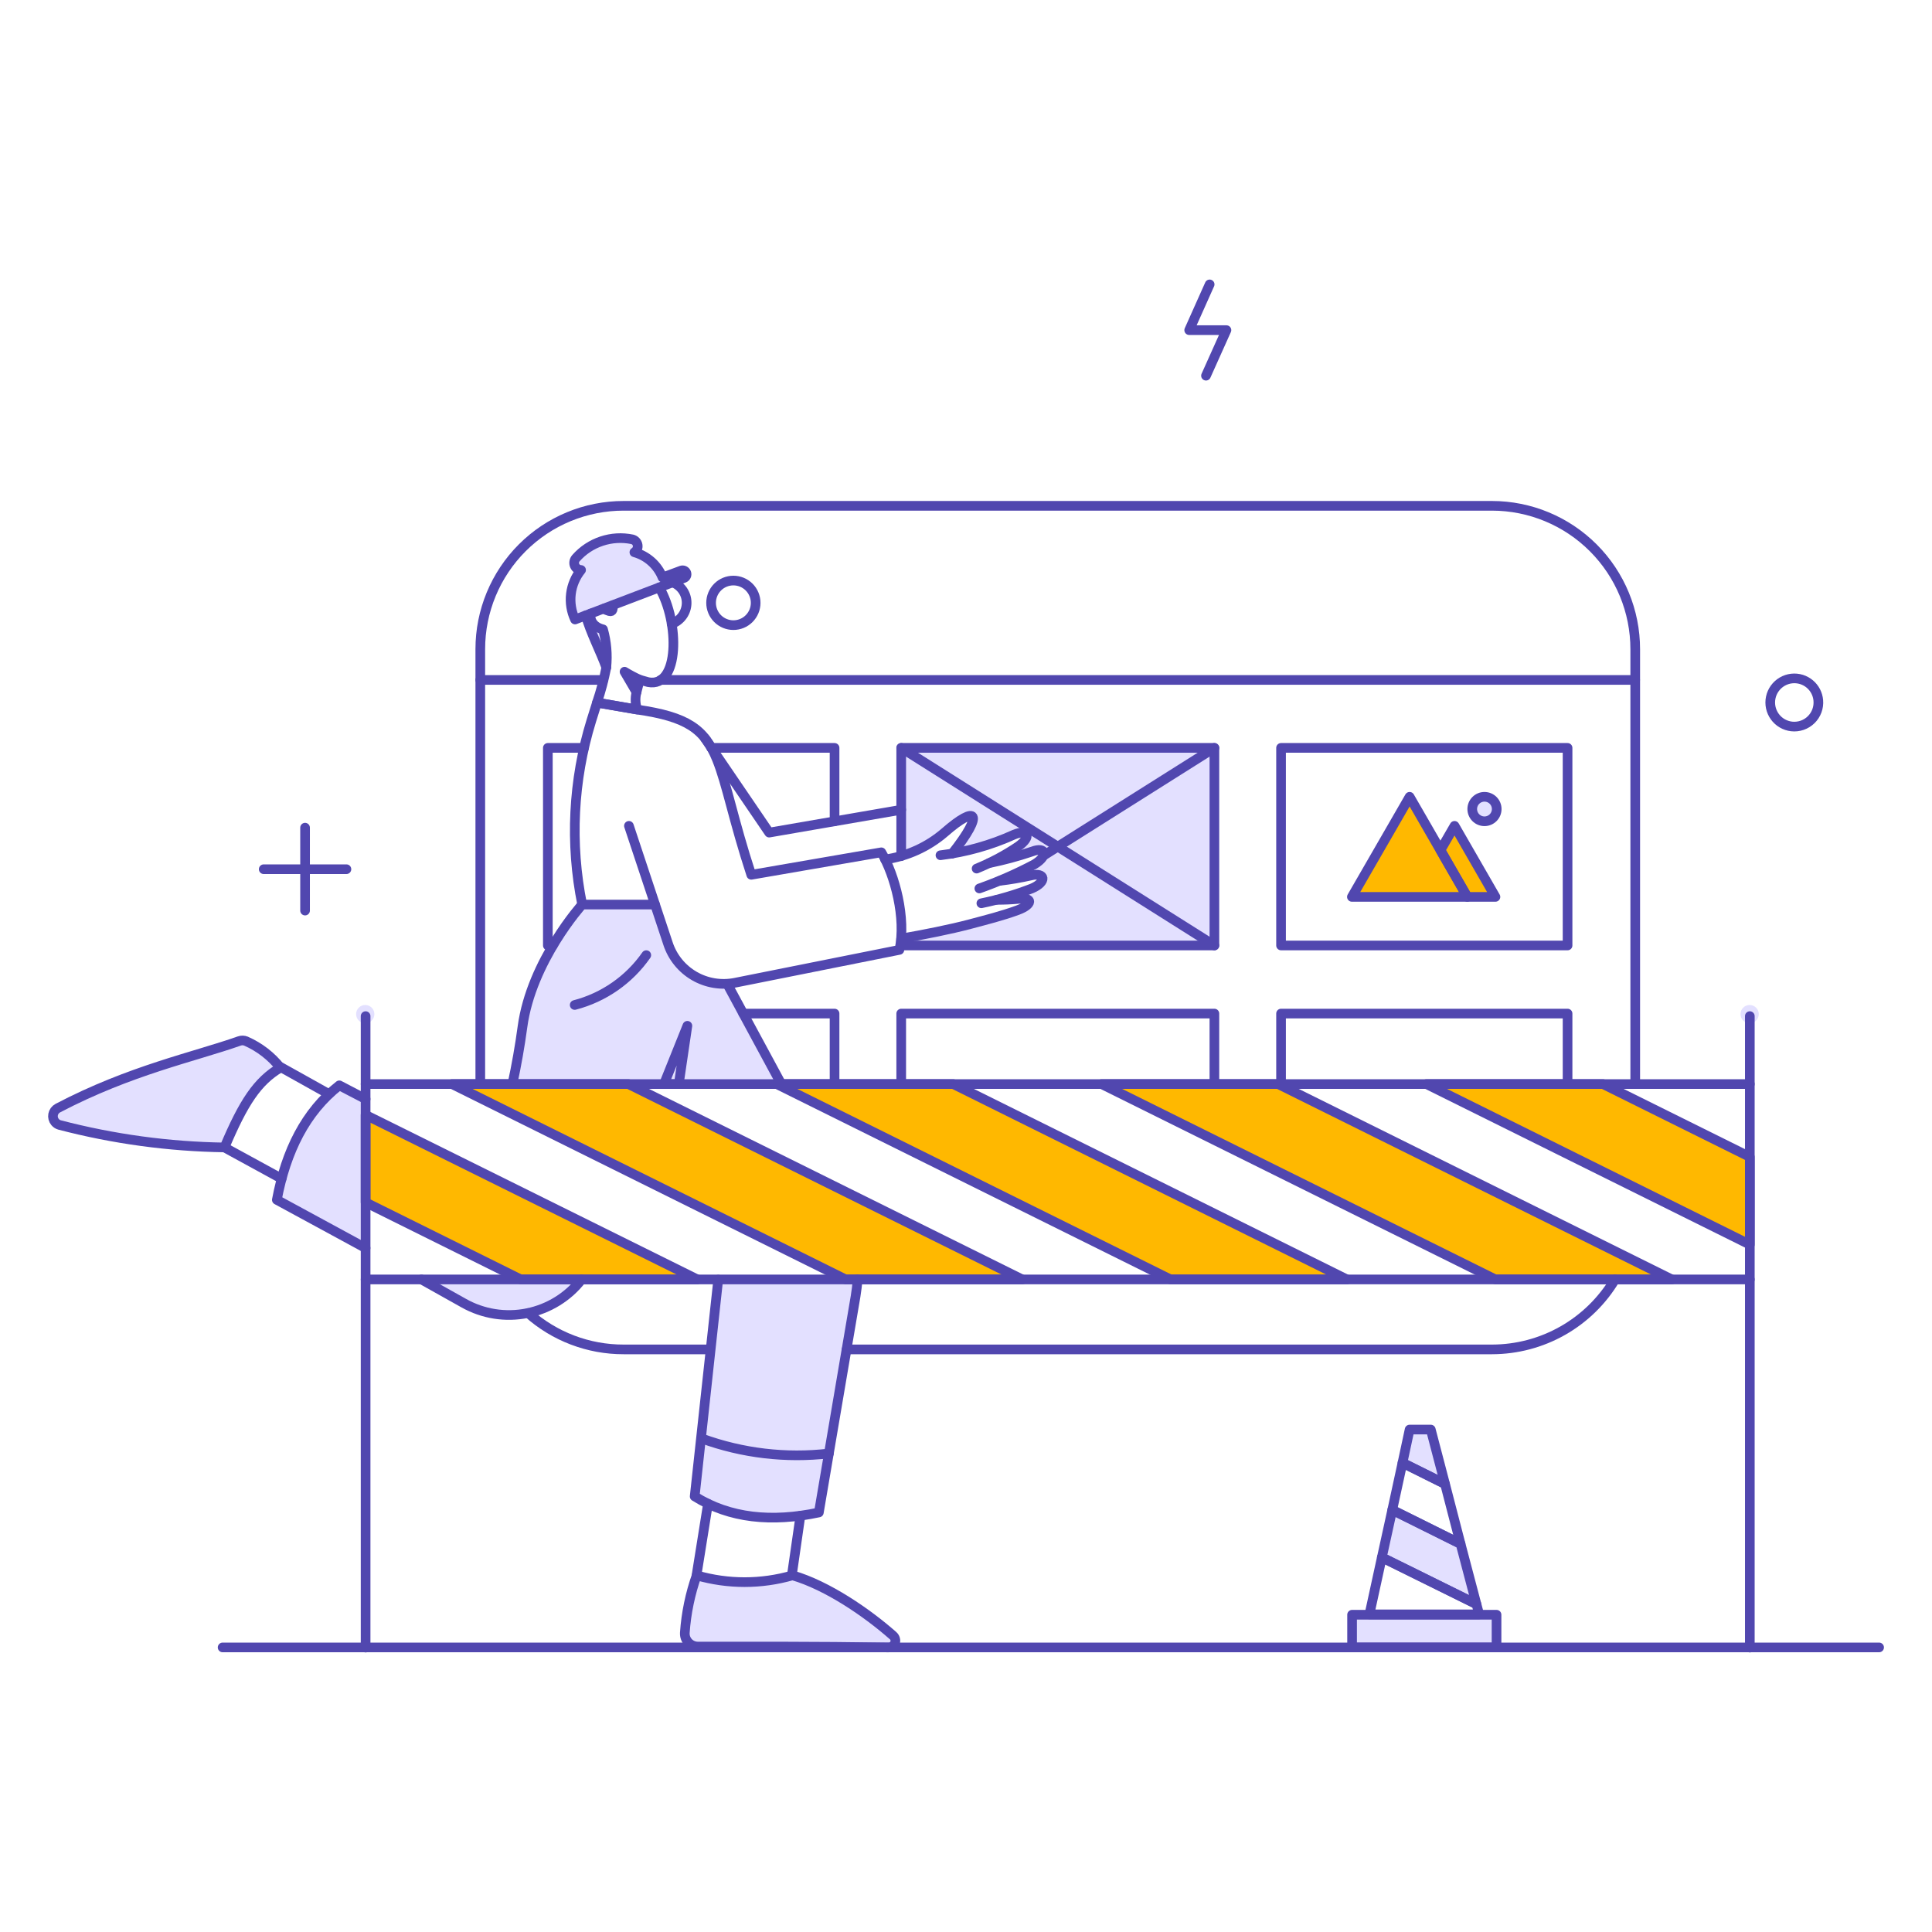 <svg width="669" height="669" viewBox="0 0 669 669" fill="none" xmlns="http://www.w3.org/2000/svg">
<path d="M353.99 443.041H292.843L156.51 375.381H217.594L353.99 443.041Z" fill="#FFB800"/>
<path d="M466.419 443.041H405.335L268.939 375.381H330.086L466.419 443.041Z" fill="#FFB800"/>
<path d="M578.915 443.041H517.831L381.435 375.381H442.582L578.915 443.041Z" fill="#FFB800"/>
<path d="M605.917 400.612V430.963L493.927 375.381H555.075L605.917 400.612Z" fill="#FFB800"/>
<path d="M503.665 285.967L498.756 294.377L488.109 275.912L468.126 310.566H517.831L503.665 285.967Z" fill="#FFB800"/>
<path d="M241.498 443.041H180.347L126.595 416.355V386.068L241.498 443.041Z" fill="#FFB800"/>
<path d="M518.21 570.457H468.189V559.138H518.21V570.457Z" fill="#E3E0FF"/>
<path d="M511.254 555.474L478.498 539.285L482.102 522.843L505.753 534.605L511.254 555.474Z" fill="#E3E0FF"/>
<path d="M500.377 513.863L485.643 506.528L488.109 495.019H495.445L500.377 513.863Z" fill="#E3E0FF"/>
<path d="M514.036 284.386C515.16 284.386 516.237 283.939 517.032 283.145C517.826 282.35 518.273 281.273 518.273 280.149C518.273 279.025 517.826 277.948 517.032 277.153C516.237 276.358 515.16 275.912 514.036 275.912C512.912 275.912 511.835 276.358 511.04 277.153C510.245 277.948 509.799 279.025 509.799 280.149C509.799 281.273 510.245 282.35 511.04 283.145C511.835 283.939 512.912 284.386 514.036 284.386Z" fill="#E3E0FF"/>
<path d="M216.266 232.598L220.439 239.807C220.819 237.846 221.261 236.013 221.438 235.447C219.653 234.611 217.925 233.659 216.266 232.598Z" fill="#E3E0FF"/>
<path d="M235.87 197.568L229.419 199.967C228.575 197.862 227.256 195.979 225.566 194.466C223.876 192.952 221.86 191.849 219.674 191.241C220.087 190.982 220.413 190.606 220.612 190.162C220.811 189.718 220.874 189.224 220.793 188.744C220.712 188.264 220.49 187.818 220.156 187.464C219.822 187.11 219.39 186.863 218.915 186.754C215.383 186.041 211.725 186.268 208.307 187.411C204.89 188.554 201.832 190.573 199.438 193.268C199.125 193.618 198.919 194.051 198.844 194.515C198.769 194.979 198.828 195.454 199.014 195.886C199.2 196.317 199.505 196.687 199.894 196.95C200.283 197.214 200.739 197.361 201.209 197.375C199.282 199.745 198.065 202.611 197.695 205.642C197.326 208.674 197.821 211.749 199.122 214.512L202.803 213.111C204.278 218.599 208.049 225.801 209.936 231.143C210.372 226.701 209.964 222.217 208.734 217.927C208.094 217.855 207.474 217.655 206.912 217.339C206.351 217.024 205.858 216.598 205.463 216.089C205.069 215.579 204.781 214.995 204.616 214.372C204.451 213.749 204.413 213.1 204.504 212.462L208.921 210.798C209.633 211.207 210.402 211.503 211.2 211.683C212.199 211.919 212.332 210.258 212.395 209.473L236.812 200.174C238.955 199.089 236.938 196.815 235.87 197.568Z" fill="#E3E0FF"/>
<path d="M229.925 375.38H235.047L238.019 355.208L229.925 375.38Z" fill="#E3E0FF"/>
<path d="M309.221 566.347C300.275 558.449 286.589 549.04 274.441 545.482C263.596 548.611 252.089 548.611 241.244 545.482C238.977 551.882 237.594 558.561 237.134 565.335C237.093 565.952 237.18 566.57 237.388 567.152C237.596 567.733 237.922 568.266 238.344 568.716C238.767 569.167 239.277 569.526 239.844 569.771C240.411 570.016 241.023 570.142 241.64 570.141C262.941 570.205 281.287 570.394 307.72 570.458C308.198 570.457 308.663 570.31 309.055 570.037C309.446 569.763 309.743 569.375 309.907 568.927C310.071 568.479 310.093 567.991 309.97 567.529C309.848 567.068 309.586 566.655 309.221 566.347Z" fill="#E3E0FF"/>
<path d="M85.178 360.52C84.453 360.223 83.645 360.2 82.905 360.457C67.288 365.975 45.126 370.548 20 383.728C19.586 383.95 19.227 384.262 18.948 384.641C18.67 385.02 18.479 385.456 18.391 385.918C18.303 386.38 18.319 386.855 18.437 387.31C18.556 387.765 18.775 388.188 19.078 388.547C19.485 389.028 20.026 389.376 20.633 389.546C39.284 394.426 58.456 397.037 77.733 397.324C84.309 381.768 89.112 374.432 97.083 369.699C93.92 365.718 89.835 362.567 85.181 360.52H85.178Z" fill="#E3E0FF"/>
<path d="M609.016 351.161C609.016 352 608.682 352.805 608.089 353.398C607.496 353.991 606.691 354.325 605.852 354.325C605.013 354.325 604.208 353.991 603.615 353.398C603.022 352.805 602.688 352 602.688 351.161C602.688 350.322 603.022 349.517 603.615 348.924C604.208 348.331 605.013 347.998 605.852 347.998C606.691 347.998 607.496 348.331 608.089 348.924C608.682 349.517 609.016 350.322 609.016 351.161Z" fill="#E3E0FF"/>
<path d="M129.634 351.161C129.634 352 129.301 352.804 128.708 353.397C128.115 353.99 127.311 354.323 126.472 354.323C125.633 354.323 124.829 353.99 124.236 353.397C123.643 352.804 123.31 352 123.31 351.161C123.31 350.322 123.643 349.518 124.236 348.925C124.829 348.332 125.633 347.999 126.472 347.999C127.311 347.999 128.115 348.332 128.708 348.925C129.301 349.518 129.634 350.322 129.634 351.161Z" fill="#E3E0FF"/>
<path d="M126.599 380.566V432.227L95.862 415.473C97.901 400.029 105.612 385.895 117.496 375.823L126.599 380.566Z" fill="#E3E0FF"/>
<path d="M248.766 443.002L240.549 518.157C253.935 526.145 268.583 527.1 283.55 523.722L297.016 443.002H248.766Z" fill="#E3E0FF"/>
<path d="M146.012 443.041L160.683 451.262C165.871 454.18 171.774 455.585 177.72 455.317C183.666 455.048 189.418 453.118 194.322 449.744C197.056 447.918 199.471 445.653 201.468 443.041H146.012Z" fill="#E3E0FF"/>
<path d="M231.323 326.755L226.833 313.222H201.658C196.156 319.879 183.256 337.519 180.916 355.588C180.157 361.279 178.387 369.374 177.059 375.381H270.52L251.802 340.667C247.332 340.93 242.901 339.708 239.197 337.192C235.494 334.676 232.725 331.007 231.323 326.755Z" fill="#E3E0FF"/>
<path fill-rule="evenodd" clip-rule="evenodd" d="M312.067 296.404C317.608 294.792 322.738 292.009 327.11 288.243C338.287 278.478 340.51 281.333 329.194 295.645C336.776 294.432 344.159 292.197 351.141 289.002C355.957 287.005 357.401 289.697 352.532 293.112C349.338 295.257 346.001 297.18 342.544 298.867C347.555 297.847 352.497 296.514 357.341 294.873C362.22 292.999 363.212 296.251 358.163 299.299C354.266 301.376 350.278 303.279 346.211 305.001C349.824 304.574 353.412 303.962 356.962 303.167C362.007 301.912 362.646 305.367 357.278 307.657C353.326 309.181 349.294 310.49 345.2 311.577C347.689 311.601 350.182 311.494 352.662 311.261C357.717 310.596 357.717 313.212 352.345 315.182C347.712 316.879 342.863 318.161 338.1 319.422L335.967 319.988C329.181 321.798 319.602 323.732 312.067 325.06V327.387H420.512V258.967H312.067V296.404Z" fill="#E3E0FF"/>
<path d="M518.21 570.457H468.189V559.138H518.21V570.457Z" stroke="#5147AF" stroke-width="3.345" stroke-linecap="round" stroke-linejoin="round"/>
<path d="M511.255 555.473L478.498 539.285L482.102 522.843L505.753 534.605L511.255 555.473Z" stroke="#5147AF" stroke-width="3.345" stroke-linecap="round" stroke-linejoin="round"/>
<path d="M500.377 513.863L485.643 506.528L488.109 495.019H495.445L500.377 513.863Z" stroke="#5147AF" stroke-width="3.345" stroke-linecap="round" stroke-linejoin="round"/>
<path d="M505.753 534.605L482.102 522.843L485.643 506.528L500.377 513.864L505.753 534.605Z" stroke="#5147AF" stroke-width="3.345" stroke-linecap="round" stroke-linejoin="round"/>
<path d="M512.203 559.012H474.197L478.497 539.285L511.254 555.474L512.203 559.012Z" stroke="#5147AF" stroke-width="3.345" stroke-linecap="round" stroke-linejoin="round"/>
<path d="M232.897 201.652C234.333 202.203 235.568 203.178 236.438 204.447C237.307 205.716 237.771 207.219 237.767 208.757C237.762 210.357 237.261 211.917 236.332 213.219C235.403 214.522 234.092 215.504 232.581 216.03" stroke="#5147AF" stroke-width="3.345" stroke-linecap="round" stroke-linejoin="round"/>
<path d="M209.942 231.143C208.042 225.758 204.284 218.599 202.853 213.094" stroke="#5147AF" stroke-width="3.345" stroke-linecap="round" stroke-linejoin="round"/>
<path d="M209.057 210.781C209.646 211.144 210.285 211.417 210.951 211.6C212.282 211.932 212.162 210.894 212.282 209.579" stroke="#5147AF" stroke-width="3.345" stroke-linecap="round" stroke-linejoin="round"/>
<path d="M246.301 258.968H288.986V284.386" stroke="#5147AF" stroke-width="3.345" stroke-linecap="round" stroke-linejoin="round"/>
<path d="M244.087 255.616L266.346 288.307L312.067 280.402" stroke="#5147AF" stroke-width="3.345" stroke-linecap="round" stroke-linejoin="round"/>
<path d="M566.238 375.381V224.82C566.245 211.658 561.025 199.032 551.725 189.717C542.426 180.403 529.808 175.163 516.646 175.149H215.95C209.433 175.146 202.979 176.426 196.958 178.918C190.936 181.41 185.464 185.063 180.854 189.67C176.245 194.277 172.588 199.746 170.093 205.767C167.598 211.787 166.313 218.24 166.312 224.757V375.381" stroke="#5147AF" stroke-width="3.345" stroke-linecap="round" stroke-linejoin="round"/>
<path d="M182.877 454.677C191.973 462.805 203.751 467.287 215.95 467.261H245.795" stroke="#5147AF" stroke-width="3.345" stroke-linecap="round" stroke-linejoin="round"/>
<path d="M559.248 443.041C554.847 450.417 548.609 456.526 541.142 460.771C533.675 465.016 525.235 467.252 516.646 467.261H293.159" stroke="#5147AF" stroke-width="3.345" stroke-linecap="round" stroke-linejoin="round"/>
<path d="M228.786 235.443H566.204" stroke="#5147AF" stroke-width="3.345" stroke-linecap="round" stroke-linejoin="round"/>
<path d="M166.312 235.443H208.931" stroke="#5147AF" stroke-width="3.345" stroke-linecap="round" stroke-linejoin="round"/>
<path d="M261.667 208.757C261.666 209.771 261.465 210.774 261.076 211.71C260.687 212.646 260.118 213.496 259.4 214.212C258.683 214.928 257.831 215.496 256.894 215.883C255.958 216.269 254.954 216.468 253.94 216.467C252.926 216.466 251.923 216.265 250.987 215.876C250.051 215.487 249.201 214.918 248.485 214.2C247.769 213.483 247.201 212.631 246.814 211.695C246.428 210.758 246.229 209.754 246.23 208.74C246.232 206.693 247.048 204.731 248.497 203.285C249.946 201.839 251.91 201.028 253.957 201.03C256.004 201.033 257.966 201.848 259.412 203.297C260.858 204.746 261.669 206.71 261.667 208.757Z" stroke="#5147AF" stroke-width="3.345" stroke-linecap="round" stroke-linejoin="round"/>
<path d="M312.067 296.464V258.968H420.512V327.387H312.067V324.921" stroke="#5147AF" stroke-width="3.345" stroke-linecap="round" stroke-linejoin="round"/>
<path d="M542.806 327.387H443.593V258.968H542.806V327.387Z" stroke="#5147AF" stroke-width="3.345" stroke-linecap="round" stroke-linejoin="round"/>
<path d="M191.413 327.387H189.706V258.968H202.227" stroke="#5147AF" stroke-width="3.345" stroke-linecap="round" stroke-linejoin="round"/>
<path d="M312.067 375.381V350.971H420.512V375.381" stroke="#5147AF" stroke-width="3.345" stroke-linecap="round" stroke-linejoin="round"/>
<path d="M443.593 375.381V350.971H542.806V375.381" stroke="#5147AF" stroke-width="3.345" stroke-linecap="round" stroke-linejoin="round"/>
<path d="M257.367 350.971H288.985V375.381" stroke="#5147AF" stroke-width="3.345" stroke-linecap="round" stroke-linejoin="round"/>
<path d="M420.512 258.968L361.262 296.338" stroke="#5147AF" stroke-width="3.345" stroke-linecap="round" stroke-linejoin="round"/>
<path d="M312.067 258.968L420.512 327.387" stroke="#5147AF" stroke-width="3.345" stroke-linecap="round" stroke-linejoin="round"/>
<path d="M488.109 275.912L468.126 310.566H508.092L488.109 275.912Z" stroke="#5147AF" stroke-width="3.345" stroke-linecap="round" stroke-linejoin="round"/>
<path d="M503.665 285.967L498.796 294.377L508.092 310.566H517.831L503.665 285.967Z" stroke="#5147AF" stroke-width="3.345" stroke-linecap="round" stroke-linejoin="round"/>
<path d="M514.036 284.386C515.16 284.386 516.238 283.939 517.032 283.145C517.827 282.35 518.273 281.272 518.273 280.149C518.273 279.025 517.827 277.947 517.032 277.153C516.238 276.358 515.16 275.912 514.036 275.912C512.913 275.912 511.835 276.358 511.04 277.153C510.246 277.947 509.799 279.025 509.799 280.149C509.799 281.272 510.246 282.35 511.04 283.145C511.835 283.939 512.913 284.386 514.036 284.386Z" stroke="#5147AF" stroke-width="3.345" stroke-linecap="round" stroke-linejoin="round"/>
<path d="M325.66 296.148C334.469 295.082 343.062 292.672 351.141 289.002C355.957 287.005 357.401 289.697 352.532 293.112C348.022 296.149 343.212 298.714 338.177 300.767" stroke="#5147AF" stroke-width="3.345" stroke-linecap="round" stroke-linejoin="round"/>
<path d="M342.544 298.867C347.555 297.848 352.497 296.514 357.341 294.873C362.22 292.999 363.212 296.251 358.163 299.3C352.03 302.541 345.668 305.331 339.129 307.647" stroke="#5147AF" stroke-width="3.345" stroke-linecap="round" stroke-linejoin="round"/>
<path d="M346.212 305.001C349.824 304.574 353.412 303.962 356.962 303.167C362.008 301.912 362.647 305.367 357.278 307.657C351.613 309.847 345.775 311.56 339.825 312.779" stroke="#5147AF" stroke-width="3.345" stroke-linecap="round" stroke-linejoin="round"/>
<path d="M345.2 311.578C347.689 311.601 350.182 311.494 352.662 311.261C357.717 310.596 357.717 313.212 352.346 315.182C347.02 317.133 341.406 318.537 335.967 319.988C329.078 321.825 319.778 323.649 312.193 324.981" stroke="#5147AF" stroke-width="3.345" stroke-linecap="round" stroke-linejoin="round"/>
<path d="M329.707 295.602C341.023 281.29 338.287 278.478 327.111 288.243C321.277 293.268 314.125 296.516 306.502 297.602" stroke="#5147AF" stroke-width="3.345" stroke-linecap="round" stroke-linejoin="round"/>
<path d="M220.406 239.687L216.266 232.598C217.957 233.629 219.711 234.561 221.514 235.38" stroke="#5147AF" stroke-width="3.345" stroke-linecap="round" stroke-linejoin="round"/>
<path d="M228.284 203.409C235.363 215.46 235.33 238.356 224.423 236.202L221.514 235.38L220.376 239.807C219.894 241.751 219.982 243.792 220.629 245.688L206.717 243.285C208.061 239.314 209.14 235.257 209.942 231.143C210.401 226.707 210.015 222.223 208.804 217.927C205.166 217.035 204.104 214.402 204.58 212.438" stroke="#5147AF" stroke-width="3.345" stroke-linecap="round" stroke-linejoin="round"/>
<path d="M235.87 197.567C235.517 197.69 229.42 199.967 229.42 199.967C228.575 197.861 227.256 195.979 225.566 194.465C223.876 192.952 221.86 191.848 219.674 191.24C220.087 190.981 220.413 190.606 220.613 190.162C220.812 189.717 220.875 189.224 220.793 188.744C220.712 188.263 220.49 187.818 220.156 187.464C219.822 187.11 219.39 186.863 218.916 186.754C215.383 186.029 211.722 186.25 208.302 187.394C204.882 188.537 201.825 190.563 199.439 193.267C199.126 193.618 198.92 194.05 198.844 194.514C198.769 194.978 198.828 195.454 199.014 195.885C199.2 196.317 199.506 196.686 199.894 196.95C200.283 197.214 200.74 197.361 201.209 197.374C199.283 199.744 198.065 202.61 197.696 205.642C197.326 208.674 197.821 211.748 199.122 214.511L236.812 200.157C236.985 200.097 237.144 200.004 237.281 199.882C237.417 199.76 237.528 199.612 237.607 199.447C237.686 199.282 237.731 199.103 237.74 198.92C237.749 198.737 237.721 198.555 237.658 198.383C237.596 198.211 237.5 198.053 237.376 197.919C237.251 197.784 237.102 197.676 236.935 197.6C236.769 197.524 236.589 197.482 236.406 197.476C236.223 197.471 236.041 197.502 235.87 197.567Z" stroke="#5147AF" stroke-width="3.345" stroke-linecap="round" stroke-linejoin="round"/>
<path d="M238.02 355.208L235.047 375.38H229.925L238.02 355.208Z" stroke="#5147AF" stroke-width="3.345" stroke-linecap="round" stroke-linejoin="round"/>
<path d="M201.402 443.041C196.716 449.068 190.022 453.213 182.537 454.722C175.053 456.23 167.276 455.003 160.621 451.262L145.95 443.041" stroke="#5147AF" stroke-width="3.345" stroke-linecap="round" stroke-linejoin="round"/>
<path d="M126.599 380.566L117.496 375.823C105.811 384.983 99.044 398.552 95.862 415.473L126.589 432.164" stroke="#5147AF" stroke-width="3.345" stroke-linecap="round" stroke-linejoin="round"/>
<path d="M177.438 375.381C178.854 368.831 180.015 362.228 180.916 355.588C183.992 332.703 201.595 313.222 201.595 313.222H226.823" stroke="#5147AF" stroke-width="3.345" stroke-linecap="round" stroke-linejoin="round"/>
<path d="M248.703 443.104L240.549 518.164C252.687 525.752 267.175 527.206 283.547 523.728L296.258 448.922C296.574 446.962 296.827 445.001 296.953 443.041" stroke="#5147AF" stroke-width="3.345" stroke-linecap="round" stroke-linejoin="round"/>
<path d="M251.865 340.79L270.52 375.318" stroke="#5147AF" stroke-width="3.345" stroke-linecap="round" stroke-linejoin="round"/>
<path d="M307.704 570.474C281.274 570.055 262.932 570.191 241.624 570.158C241.008 570.155 240.399 570.026 239.834 569.78C239.27 569.534 238.761 569.176 238.339 568.727C237.919 568.276 237.596 567.744 237.388 567.163C237.181 566.583 237.095 565.967 237.134 565.352C237.608 558.58 238.99 551.902 241.245 545.499C252.088 548.631 263.597 548.631 274.441 545.499C286.582 549.04 300.275 558.479 309.221 566.364C309.587 566.672 309.849 567.086 309.972 567.549C310.094 568.013 310.07 568.502 309.905 568.951C309.739 569.4 309.438 569.788 309.045 570.06C308.651 570.333 308.183 570.477 307.704 570.474Z" stroke="#5147AF" stroke-width="3.345" stroke-linecap="round" stroke-linejoin="round"/>
<path d="M241.181 545.545L245.162 520.693" stroke="#5147AF" stroke-width="3.345" stroke-linecap="round" stroke-linejoin="round"/>
<path d="M277.16 524.867L274.188 545.545" stroke="#5147AF" stroke-width="3.345" stroke-linecap="round" stroke-linejoin="round"/>
<path d="M85.178 360.52C84.454 360.222 83.645 360.2 82.905 360.456C67.289 365.975 45.126 370.548 20.001 383.728C19.586 383.95 19.227 384.262 18.948 384.641C18.67 385.02 18.48 385.456 18.391 385.918C18.303 386.38 18.319 386.855 18.438 387.31C18.557 387.765 18.776 388.188 19.079 388.547C19.485 389.028 20.026 389.376 20.633 389.546C39.284 394.425 58.456 397.037 77.733 397.324C84.309 381.767 89.112 374.432 97.083 369.699C93.921 365.718 89.835 362.567 85.181 360.52H85.178Z" stroke="#5147AF" stroke-width="3.345" stroke-linecap="round" stroke-linejoin="round"/>
<path d="M97.067 369.436L113.825 378.795" stroke="#5147AF" stroke-width="3.345" stroke-linecap="round" stroke-linejoin="round"/>
<path d="M77.72 397.324L97.51 408.137" stroke="#5147AF" stroke-width="3.345" stroke-linecap="round" stroke-linejoin="round"/>
<path d="M126.599 351.856V570.521" stroke="#5147AF" stroke-width="3.345" stroke-linecap="round" stroke-linejoin="round"/>
<path d="M605.917 570.521V351.853" stroke="#5147AF" stroke-width="3.345" stroke-linecap="round" stroke-linejoin="round"/>
<path d="M77.088 570.458H650.686" stroke="#5147AF" stroke-width="3.345" stroke-linecap="round" stroke-linejoin="round"/>
<path d="M605.917 375.381H126.599" stroke="#5147AF" stroke-width="3.345" stroke-linecap="round" stroke-linejoin="round"/>
<path d="M605.917 443.041H126.599" stroke="#5147AF" stroke-width="3.345" stroke-linecap="round" stroke-linejoin="round"/>
<path d="M119.959 300.984H91.316" stroke="#5147AF" stroke-width="3.345" stroke-linecap="round" stroke-linejoin="round"/>
<path d="M105.637 315.308V286.599" stroke="#5147AF" stroke-width="3.345" stroke-linecap="round" stroke-linejoin="round"/>
<path d="M629.628 242.526C629.736 243.756 629.57 244.994 629.142 246.152C628.714 247.31 628.034 248.359 627.151 249.222C626.269 250.086 625.206 250.743 624.038 251.146C622.871 251.548 621.629 251.687 620.402 251.552C619.245 251.422 618.129 251.051 617.124 250.465C616.119 249.878 615.248 249.087 614.566 248.144C613.885 247.201 613.408 246.125 613.166 244.987C612.925 243.848 612.924 242.672 613.164 241.533C613.403 240.394 613.878 239.318 614.558 238.374C615.239 237.43 616.108 236.638 617.112 236.049C618.116 235.461 619.232 235.089 620.389 234.957C621.545 234.825 622.716 234.936 623.827 235.283C625.939 235.95 627.7 237.429 628.723 239.394C629.229 240.369 629.535 241.431 629.628 242.526Z" stroke="#5147AF" stroke-width="3.345" stroke-linecap="round" stroke-linejoin="round"/>
<path d="M418.868 98.478L411.786 114.317H424.686L417.603 130.093" stroke="#5147AF" stroke-width="3.345" stroke-linecap="round" stroke-linejoin="round"/>
<path d="M199.002 347.999C209.056 345.379 217.846 339.259 223.791 330.738" stroke="#5147AF" stroke-width="3.345" stroke-linecap="round" stroke-linejoin="round"/>
<path d="M243.015 498.117C257.082 503.247 272.151 505.023 287.025 503.303" stroke="#5147AF" stroke-width="3.345" stroke-linecap="round" stroke-linejoin="round"/>
<path d="M217.783 285.967L231.323 326.755C232.874 331.466 236.098 335.445 240.386 337.938C244.673 340.431 249.726 341.266 254.587 340.284L311.434 328.918C313.847 317.912 309.86 302.981 305.177 295.136L260.146 302.915C253.952 284.007 251.692 271.479 248.26 263.012C243.98 252.445 238.019 248.218 220.636 245.705L206.723 243.302C206.091 245.262 205.449 247.346 204.76 249.562C198.403 270.19 197.316 292.082 201.598 313.239" stroke="#5147AF" stroke-width="3.345" stroke-linecap="round" stroke-linejoin="round"/>
<path d="M353.99 443.041H292.843L156.51 375.381H217.594L353.99 443.041Z" stroke="#5147AF" stroke-width="3.345" stroke-linecap="round" stroke-linejoin="round"/>
<path d="M466.419 443.041H405.335L268.939 375.381H330.086L466.419 443.041Z" stroke="#5147AF" stroke-width="3.345" stroke-linecap="round" stroke-linejoin="round"/>
<path d="M578.915 443.041H517.831L381.435 375.381H442.582L578.915 443.041Z" stroke="#5147AF" stroke-width="3.345" stroke-linecap="round" stroke-linejoin="round"/>
<path d="M605.917 400.612V430.963L493.927 375.381H555.074L605.917 400.612Z" stroke="#5147AF" stroke-width="3.345" stroke-linecap="round" stroke-linejoin="round"/>
<path d="M241.498 443.041H180.347L126.595 416.355V386.067L241.498 443.041Z" stroke="#5147AF" stroke-width="3.345" stroke-linecap="round" stroke-linejoin="round"/>
</svg>

